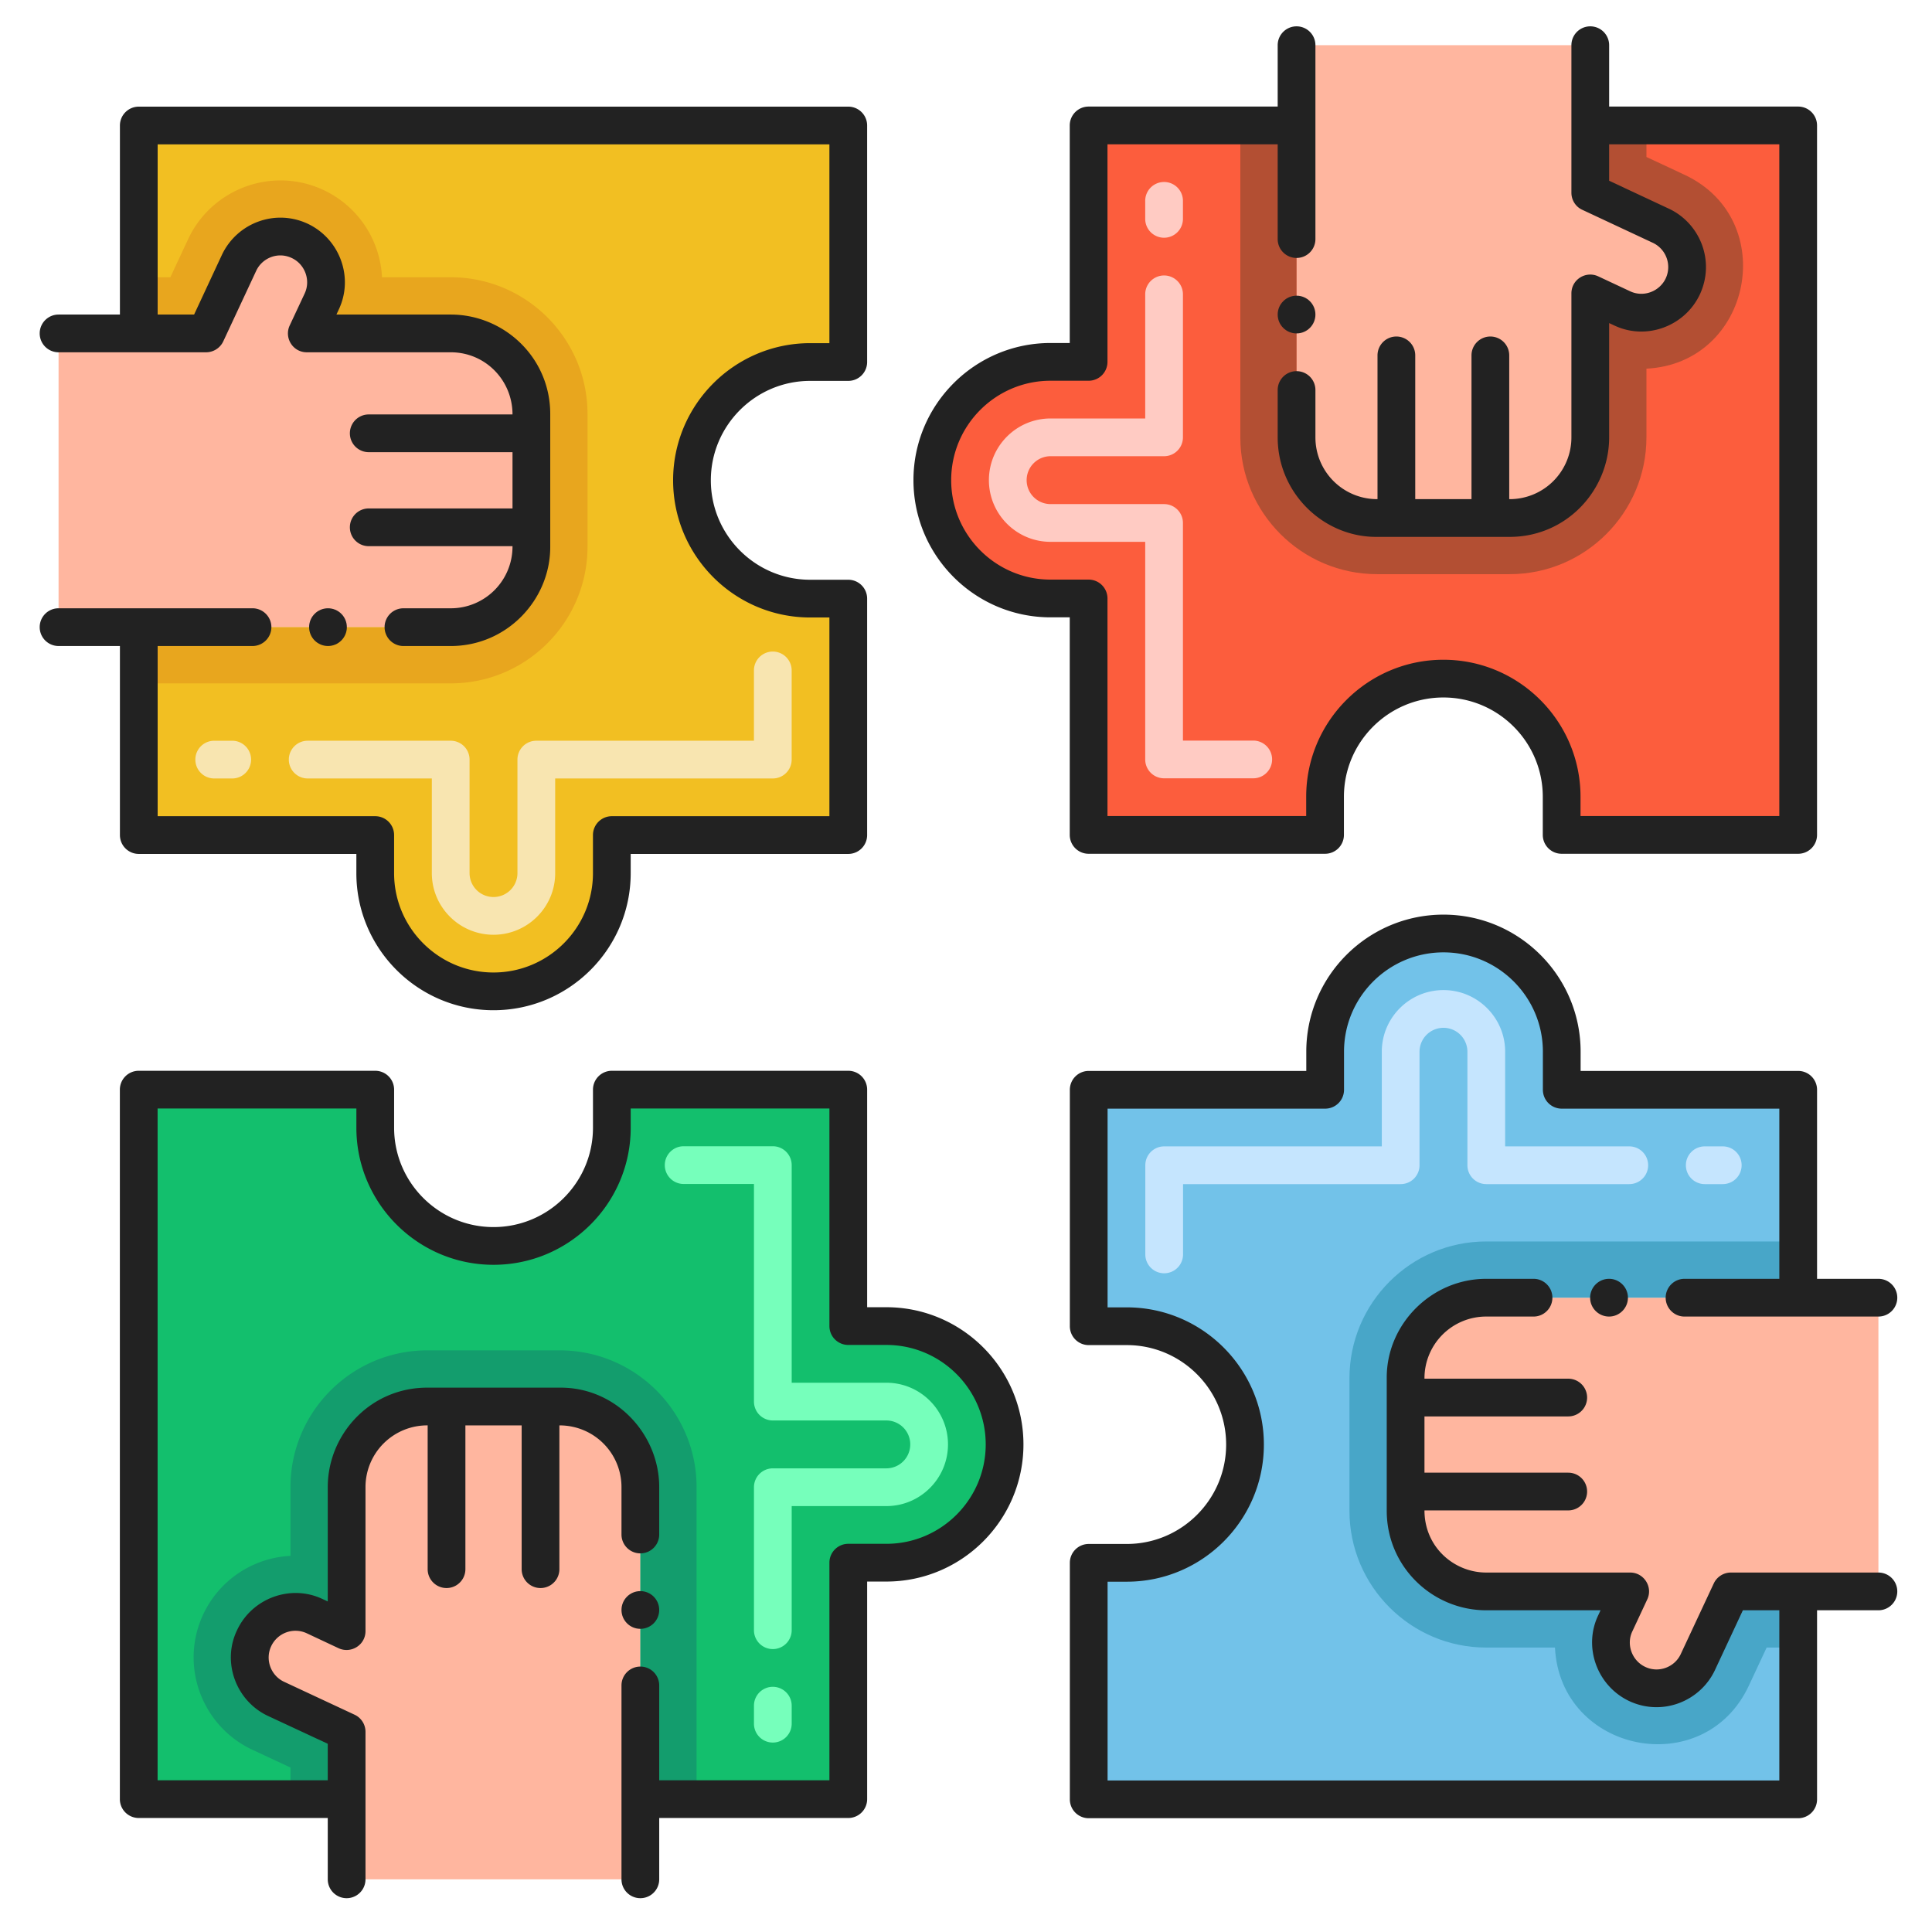 <svg xmlns="http://www.w3.org/2000/svg" version="1.1" xmlns:xlink="http://www.w3.org/1999/xlink" width="512" height="512" x="0" y="0" viewBox="0 0 256 256" style="enable-background:new 0 0 512 512" xml:space="preserve" class=""><g><path fill="#f2bf22" d="M91.69 63.64c0 8.65 7.01 15.68 15.66 15.68h5.05v31.33H81.07v5.05c0 8.64-7.01 15.66-15.68 15.66-8.65 0-15.67-7.01-15.67-15.66v-5.05H18.39V83.1h41.34c5.95 0 10.68-4.85 10.68-10.68V54.86c0-6.02-4.88-10.68-10.68-10.68H40.65l1.98-4.23c1.41-2.99.11-6.62-2.93-8.04a6.048 6.048 0 0 0-8.03 2.93l-4.36 9.34h-8.92V16.63h94.01v31.34h-5.05c-8.63 0-15.66 6.99-15.66 15.67z" opacity="1" data-original="#f2bf22"></path><path fill="#ffb69f" d="M70.41 54.86v17.56c0 5.83-4.73 10.68-10.68 10.68H7.76V44.18h19.55l4.36-9.34c1.41-3.02 5-4.34 8.03-2.93 3.04 1.42 4.34 5.05 2.93 8.04l-1.98 4.23h19.08c5.8 0 10.68 4.66 10.68 10.68z" opacity="1" data-original="#ffb69f"></path><path fill="#f8e5b0" d="M65.393 123.86c-4.506 0-8.173-3.662-8.173-8.163V103.15H40.771a2.5 2.5 0 1 1 0-5H59.72a2.5 2.5 0 0 1 2.5 2.5v15.047a3.171 3.171 0 0 0 3.173 3.163 3.171 3.171 0 0 0 3.172-3.163V100.65a2.5 2.5 0 0 1 2.5-2.5H99.9v-9.315a2.5 2.5 0 1 1 5 0v11.815a2.5 2.5 0 0 1-2.5 2.5H73.565v12.547c0 4.502-3.666 8.163-8.172 8.163zm-34.622-20.709h-2.387a2.5 2.5 0 1 1 0-5h2.387a2.5 2.5 0 1 1 0 5z" opacity="1" data-original="#f8e5b0"></path><path fill="#e8a61e" d="M77.85 54.86v17.56c0 10-8.13 18.13-18.12 18.13H18.39V83.1h41.34c5.95 0 10.68-4.85 10.68-10.68V54.86c0-6.02-4.88-10.68-10.68-10.68H40.65l1.98-4.23c1.41-2.99.11-6.62-2.93-8.04a6.048 6.048 0 0 0-8.03 2.93l-4.36 9.34h-8.92v-7.44h4.18l2.36-5.05c3.1-6.64 11.08-9.7 17.92-6.52 4.72 2.21 7.53 6.77 7.77 11.57h9.11c9.99 0 18.12 8.13 18.12 18.12z" opacity="1" data-original="#e8a61e"></path><path fill="#fc5d3d" d="M238.27 16.62v94.01h-31.34v-5.05c0-8.63-6.99-15.66-15.67-15.66-8.65 0-15.68 7.01-15.68 15.66v5.05h-31.33V79.3h-5.05c-8.64 0-15.66-7.01-15.66-15.68 0-8.65 7.01-15.67 15.66-15.67h5.05V16.62h27.55v41.34c0 5.86 4.74 10.68 10.68 10.68h17.56c5.98 0 10.68-4.85 10.68-10.68V38.88l4.23 1.98c2.99 1.41 6.62.11 8.04-2.93 1.41-3.03.09-6.62-2.93-8.03l-9.34-4.36v-8.92z" opacity="1" data-original="#fc5d3d"></path><path fill="#ffb69f" d="M222.99 37.93c-1.42 3.04-5.05 4.34-8.04 2.93l-4.23-1.98v19.08c0 5.83-4.7 10.68-10.68 10.68h-17.56c-5.94 0-10.68-4.82-10.68-10.68V5.99h38.92v19.55l9.34 4.36c3.02 1.41 4.34 5 2.93 8.03z" opacity="1" data-original="#ffb69f"></path><path fill="#ffcbc3" d="M166.061 103.13h-11.815a2.5 2.5 0 0 1-2.5-2.5V71.795h-12.547c-4.501 0-8.163-3.666-8.163-8.172s3.662-8.173 8.163-8.173h12.547V39.001a2.5 2.5 0 1 1 5 0V57.95a2.5 2.5 0 0 1-2.5 2.5h-15.047a3.171 3.171 0 0 0-3.163 3.173 3.171 3.171 0 0 0 3.163 3.172h15.047a2.5 2.5 0 0 1 2.5 2.5V98.13h9.315a2.5 2.5 0 1 1 0 5zm-11.815-71.629a2.5 2.5 0 0 1-2.5-2.5v-2.387a2.5 2.5 0 1 1 5 0v2.387a2.5 2.5 0 0 1-2.5 2.5z" opacity="1" data-original="#ffcbc3"></path><path fill="#b34f33" d="M218.16 48.85v9.11c0 9.99-8.13 18.12-18.12 18.12h-17.56c-10 0-18.13-8.13-18.13-18.12V16.62h7.45v41.34c0 5.86 4.74 10.68 10.68 10.68h17.56c5.98 0 10.68-4.85 10.68-10.68V38.88l4.23 1.98c2.99 1.41 6.62.11 8.04-2.93 1.41-3.03.09-6.62-2.93-8.03l-9.34-4.36v-8.92h7.44v4.18l5.05 2.36c12.72 5.94 8.91 24.99-5.05 25.69z" opacity="1" data-original="#b34f33"></path><path fill="#72c2e9" d="M238.27 144.4v27.55h-41.34c-5.95 0-10.68 4.85-10.68 10.68v17.56c0 5.89 4.77 10.68 10.68 10.68h19.08l-1.98 4.23c-1.41 2.99-.11 6.62 2.93 8.04 3.03 1.41 6.62.09 8.03-2.93l4.36-9.34h8.92v27.55h-94.01v-31.34h5.05c8.63 0 15.66-6.99 15.66-15.67 0-8.65-7.01-15.68-15.66-15.68h-5.05V144.4h31.33v-5.05c0-8.64 7.01-15.66 15.68-15.66 8.65 0 15.67 7.01 15.67 15.66v5.05z" opacity="1" data-original="#72c2e9"></path><path fill="#ffb69f" d="M248.9 171.95v38.92h-19.55l-4.36 9.34c-1.41 3.02-5 4.34-8.03 2.93-3.04-1.42-4.34-5.05-2.93-8.04l1.98-4.23h-19.08c-5.91 0-10.68-4.79-10.68-10.68v-17.56c0-5.83 4.73-10.68 10.68-10.68z" opacity="1" data-original="#ffb69f"></path><path fill="#c5e5fe" d="M154.26 168.716a2.5 2.5 0 0 1-2.5-2.5v-11.815a2.5 2.5 0 0 1 2.5-2.5h28.835v-12.547c0-4.501 3.666-8.163 8.172-8.163s8.173 3.662 8.173 8.163v12.547h16.448a2.5 2.5 0 1 1 0 5H196.94a2.5 2.5 0 0 1-2.5-2.5v-15.047a3.171 3.171 0 0 0-3.173-3.163 3.171 3.171 0 0 0-3.172 3.163v15.047a2.5 2.5 0 0 1-2.5 2.5H156.76v9.315a2.5 2.5 0 0 1-2.5 2.5zm74.015-11.815h-2.387a2.5 2.5 0 1 1 0-5h2.387a2.5 2.5 0 1 1 0 5z" opacity="1" data-original="#c5e5fe"></path><path fill="#48a6c8" d="M186.25 182.63v17.56c0 5.89 4.77 10.68 10.68 10.68h19.08l-1.98 4.23c-1.41 2.99-.11 6.62 2.93 8.04 3.03 1.41 6.62.09 8.03-2.93l4.36-9.34h8.92v7.44h-4.18l-2.36 5.05c-5.94 12.73-24.99 8.92-25.69-5.05h-9.11c-9.99 0-18.12-8.13-18.12-18.12v-17.56c0-10 8.13-18.13 18.12-18.13h41.34v7.45h-41.34c-5.95 0-10.68 4.85-10.68 10.68z" opacity="1" data-original="#48a6c8"></path><path fill="#13bf6d" d="M133.11 191.39c0 8.65-7.01 15.67-15.66 15.67h-5.05v31.33H84.85v-41.34c0-5.95-4.85-10.68-10.68-10.68H56.61c-5.93 0-10.68 4.82-10.68 10.68v19.08l-4.23-1.98c-2.99-1.41-6.62-.11-8.04 2.93a6.048 6.048 0 0 0 2.93 8.03l9.34 4.36v8.92H18.38v-94.01h31.34v5.05c0 8.63 6.99 15.66 15.67 15.66 8.65 0 15.68-7.01 15.68-15.66v-5.05h31.33v31.33h5.05c8.64 0 15.66 7.01 15.66 15.68z" opacity="1" data-original="#13bf6d"></path><path fill="#ffb69f" d="M84.85 197.05v51.97H45.93v-19.55l-9.34-4.36c-3.02-1.41-4.34-5-2.93-8.03 1.42-3.04 5.05-4.34 8.04-2.93l4.23 1.98v-19.08c0-5.86 4.75-10.68 10.68-10.68h17.56c5.83 0 10.68 4.73 10.68 10.68z" opacity="1" data-original="#ffb69f"></path><path fill="#76ffbb" d="M102.403 230.898a2.5 2.5 0 0 1-2.5-2.5v-2.387a2.5 2.5 0 1 1 5 0v2.387a2.5 2.5 0 0 1-2.5 2.5zm0-12.386a2.5 2.5 0 0 1-2.5-2.5v-18.948a2.5 2.5 0 0 1 2.5-2.5h15.047a3.171 3.171 0 0 0 3.163-3.173 3.171 3.171 0 0 0-3.163-3.172h-15.047a2.5 2.5 0 0 1-2.5-2.5v-28.835h-9.315a2.5 2.5 0 1 1 0-5h11.815a2.5 2.5 0 0 1 2.5 2.5v28.835h12.547c4.501 0 8.163 3.666 8.163 8.172s-3.662 8.173-8.163 8.173h-12.547v16.448a2.5 2.5 0 0 1-2.5 2.5z" opacity="1" data-original="#76ffbb"></path><path fill="#139d6d" d="M92.3 197.05v41.34h-7.45v-41.34c0-5.95-4.85-10.68-10.68-10.68H56.61c-5.93 0-10.68 4.82-10.68 10.68v19.08l-4.23-1.98c-2.99-1.41-6.62-.11-8.04 2.93a6.048 6.048 0 0 0 2.93 8.03l9.34 4.36v8.92h-7.44v-4.18l-5.05-2.36c-6.64-3.1-9.7-11.08-6.52-17.92 2.21-4.72 6.77-7.53 11.57-7.77v-9.11c0-9.99 8.13-18.12 18.12-18.12h17.56c10 0 18.13 8.13 18.13 18.12z" opacity="1" data-original="#139d6d"></path><circle cx="43.46" cy="83.1" r="2.5" fill="#222222" opacity="1" data-original="#000000" class=""></circle><path d="M33.46 85.6c1.37 0 2.5-1.12 2.5-2.5s-1.13-2.5-2.5-2.5H7.76a2.5 2.5 0 0 0 0 5h8.13v25.05a2.5 2.5 0 0 0 2.5 2.5h28.83v2.55c0 10.013 8.151 18.16 18.17 18.16 10.024 0 18.18-8.146 18.18-18.16v-2.55h28.83a2.5 2.5 0 0 0 2.5-2.5V79.32a2.5 2.5 0 0 0-2.5-2.5h-5.05c-7.256 0-13.16-5.913-13.16-13.18 0-7.262 5.904-13.17 13.16-13.17h5.05a2.5 2.5 0 0 0 2.5-2.5V16.63a2.5 2.5 0 0 0-2.5-2.5H18.39a2.5 2.5 0 0 0-2.5 2.5v25.05H7.76a2.5 2.5 0 0 0 0 5h19.55c.97 0 1.86-.57 2.27-1.44l4.36-9.34c.762-1.671 2.829-2.595 4.7-1.72 1.728.788 2.573 2.912 1.73 4.71l-1.98 4.23c-.766 1.639.409 3.56 2.26 3.56h19.08c4.567 0 8.18 3.692 8.18 8.236H48.86a2.5 2.5 0 1 0 0 5h19.05v7.455H48.86a2.5 2.5 0 1 0 0 5h19.05a8.174 8.174 0 0 1-8.18 8.23h-6.27a2.5 2.5 0 0 0 0 5h6.27c7.428 0 13.18-6.112 13.18-13.12V54.86c0-7.541-6.172-13.18-13.18-13.18H44.58l.31-.67c2.021-4.269.115-9.375-4.13-11.37-4.336-2.013-9.377-.077-11.36 4.14l-3.68 7.9h-4.83V19.13h89.01v26.34h-2.55c-10.014 0-18.16 8.151-18.16 18.17 0 10.024 8.146 18.18 18.16 18.18h2.55v26.33H81.07a2.5 2.5 0 0 0-2.5 2.5v5.05c0 7.256-5.913 13.16-13.18 13.16-7.262 0-13.17-5.903-13.17-13.16v-5.05a2.5 2.5 0 0 0-2.5-2.5H20.89V85.6z" fill="#222222" opacity="1" data-original="#000000" class=""></path><circle cx="171.8" cy="41.68" r="2.5" fill="#222222" opacity="1" data-original="#000000" class=""></circle><path d="M141.747 81.8v28.83a2.5 2.5 0 0 0 2.5 2.5h31.33a2.5 2.5 0 0 0 2.5-2.5v-5.05c0-7.256 5.913-13.16 13.18-13.16 7.262 0 13.17 5.903 13.17 13.16v5.05a2.5 2.5 0 0 0 2.5 2.5h31.34a2.5 2.5 0 0 0 2.5-2.5V16.62a2.5 2.5 0 0 0-2.5-2.5H213.22V5.99a2.5 2.5 0 0 0-5 0v19.55c0 .97.56 1.86 1.44 2.26l9.34 4.37a3.552 3.552 0 0 1 1.72 4.71c-.806 1.722-2.91 2.561-4.71 1.72l-4.23-1.98c-1.634-.764-3.56.398-3.56 2.26v19.08a8.178 8.178 0 0 1-8.239 8.18V47.09a2.5 2.5 0 1 0-5 0v19.05h-7.454V47.09a2.5 2.5 0 1 0-5 0v19.05a8.18 8.18 0 0 1-8.227-8.18v-6.28a2.5 2.5 0 0 0-5 0v6.28c0 7.371 6.047 13.18 13.04 13.18h17.7c7.52 0 13.18-6.165 13.18-13.18V42.81l.67.31c4.219 2.015 9.366.142 11.36-4.13 2.036-4.418.013-9.418-4.14-11.35l-7.89-3.69v-4.83h22.547v89.01h-26.34v-2.55c0-10.013-8.151-18.16-18.17-18.16-10.024 0-18.18 8.146-18.18 18.16v2.55h-26.33V79.3a2.5 2.5 0 0 0-2.5-2.5h-5.05c-7.256 0-13.16-5.913-13.16-13.18 0-7.262 5.904-13.17 13.16-13.17h5.05a2.5 2.5 0 0 0 2.5-2.5V19.12H169.3v12.56a2.5 2.5 0 0 0 5 0V5.99a2.5 2.5 0 0 0-5 0v8.13h-25.053a2.5 2.5 0 0 0-2.5 2.5v28.83h-2.55c-10.014 0-18.16 8.151-18.16 18.17 0 10.024 8.146 18.18 18.16 18.18zM223.2 169.45c-1.37 0-2.49 1.12-2.49 2.5s1.12 2.5 2.49 2.5h25.7a2.5 2.5 0 0 0 0-5h-8.13v-25.047a2.5 2.5 0 0 0-2.5-2.5h-28.83v-2.55c0-10.014-8.151-18.16-18.17-18.16-10.024 0-18.18 8.146-18.18 18.16v2.55h-28.83a2.5 2.5 0 0 0-2.5 2.5v31.33a2.5 2.5 0 0 0 2.5 2.5h5.05c7.256 0 13.16 5.913 13.16 13.18 0 7.262-5.904 13.17-13.16 13.17h-5.05a2.5 2.5 0 0 0-2.5 2.5v31.34a2.5 2.5 0 0 0 2.5 2.5h94.01a2.5 2.5 0 0 0 2.5-2.5V213.37h8.13a2.5 2.5 0 0 0 0-5h-19.55c-.97 0-1.86.57-2.27 1.45l-4.36 9.33c-.8 1.755-2.919 2.565-4.7 1.73-1.79-.831-2.553-2.99-1.73-4.71l1.98-4.24c.779-1.644-.441-3.56-2.26-3.56h-19.08c-4.254 0-8.18-3.369-8.18-8.233h19.05a2.5 2.5 0 1 0 0-5h-19.05v-7.454h19.05a2.5 2.5 0 1 0 0-5h-19.05v-.053a8.174 8.174 0 0 1 8.18-8.18h6.28c1.37 0 2.49-1.12 2.49-2.5s-1.12-2.5-2.49-2.5h-6.28c-7.259 0-13.18 6.003-13.18 13.06v17.68c0 7.425 6.063 13.18 13.18 13.18h15.15l-.31.67c-2.01 4.208-.152 9.357 4.13 11.37 4.387 2.037 9.406.025 11.35-4.14l3.69-7.9h4.83v22.553h-89.01v-26.34h2.55c10.014 0 18.16-8.151 18.16-18.17 0-10.024-8.146-18.18-18.16-18.18h-2.55v-26.33h28.83a2.5 2.5 0 0 0 2.5-2.5v-5.05c0-7.256 5.913-13.16 13.18-13.16 7.262 0 13.17 5.904 13.17 13.16v5.05a2.5 2.5 0 0 0 2.5 2.5h28.83v22.547z" fill="#222222" opacity="1" data-original="#000000" class=""></path><path d="M210.7 171.95c0 1.38 1.13 2.5 2.51 2.5 1.37 0 2.5-1.12 2.5-2.5s-1.13-2.5-2.5-2.5a2.51 2.51 0 0 0-2.51 2.5z" fill="#222222" opacity="1" data-original="#000000" class=""></path><circle cx="84.85" cy="213.33" r="2.5" fill="#222222" opacity="1" data-original="#000000" class=""></circle><path d="M82.35 249.02a2.5 2.5 0 0 0 5 0v-8.126h25.052a2.5 2.5 0 0 0 2.5-2.5v-28.83h2.55c10.014 0 18.16-8.151 18.16-18.17 0-10.024-8.146-18.18-18.16-18.18h-2.55v-28.83a2.5 2.5 0 0 0-2.5-2.5h-31.33a2.5 2.5 0 0 0-2.5 2.5v5.05c0 7.256-5.913 13.16-13.18 13.16-7.262 0-13.17-5.903-13.17-13.16v-5.05a2.5 2.5 0 0 0-2.5-2.5h-31.34a2.5 2.5 0 0 0-2.5 2.5v94.01a2.5 2.5 0 0 0 2.5 2.5H43.43v8.126a2.5 2.5 0 0 0 5 0v-19.55c0-.96-.56-1.85-1.44-2.26l-9.34-4.36c-1.756-.815-2.551-2.933-1.72-4.71a3.549 3.549 0 0 1 4.7-1.73l4.24 1.99c1.637.754 3.56-.419 3.56-2.27v-19.08a8.18 8.18 0 0 1 8.237-8.18v19.054a2.5 2.5 0 1 0 5 0V188.87h7.455v19.054a2.5 2.5 0 1 0 5 0V188.87c4.615 0 8.228 3.701 8.228 8.18v6.28a2.5 2.5 0 0 0 5 0v-6.28c0-6.981-5.676-13.18-13.06-13.18H56.61c-7.57 0-13.18 6.2-13.18 13.18v15.15l-.67-.31c-4.215-2.012-9.366-.147-11.36 4.14-2.018 4.224-.133 9.361 4.13 11.35l7.9 3.68v4.833H20.882v-89.01h26.34v2.55c0 10.013 8.151 18.16 18.17 18.16 10.024 0 18.18-8.146 18.18-18.16v-2.55h26.33v28.83a2.5 2.5 0 0 0 2.5 2.5h5.05c7.256 0 13.16 5.913 13.16 13.18 0 7.262-5.904 13.17-13.16 13.17h-5.05a2.5 2.5 0 0 0-2.5 2.5v28.83H87.35V223.33a2.5 2.5 0 0 0-5 0z" fill="#222222" opacity="1" data-original="#000000" class=""></path></g></svg>